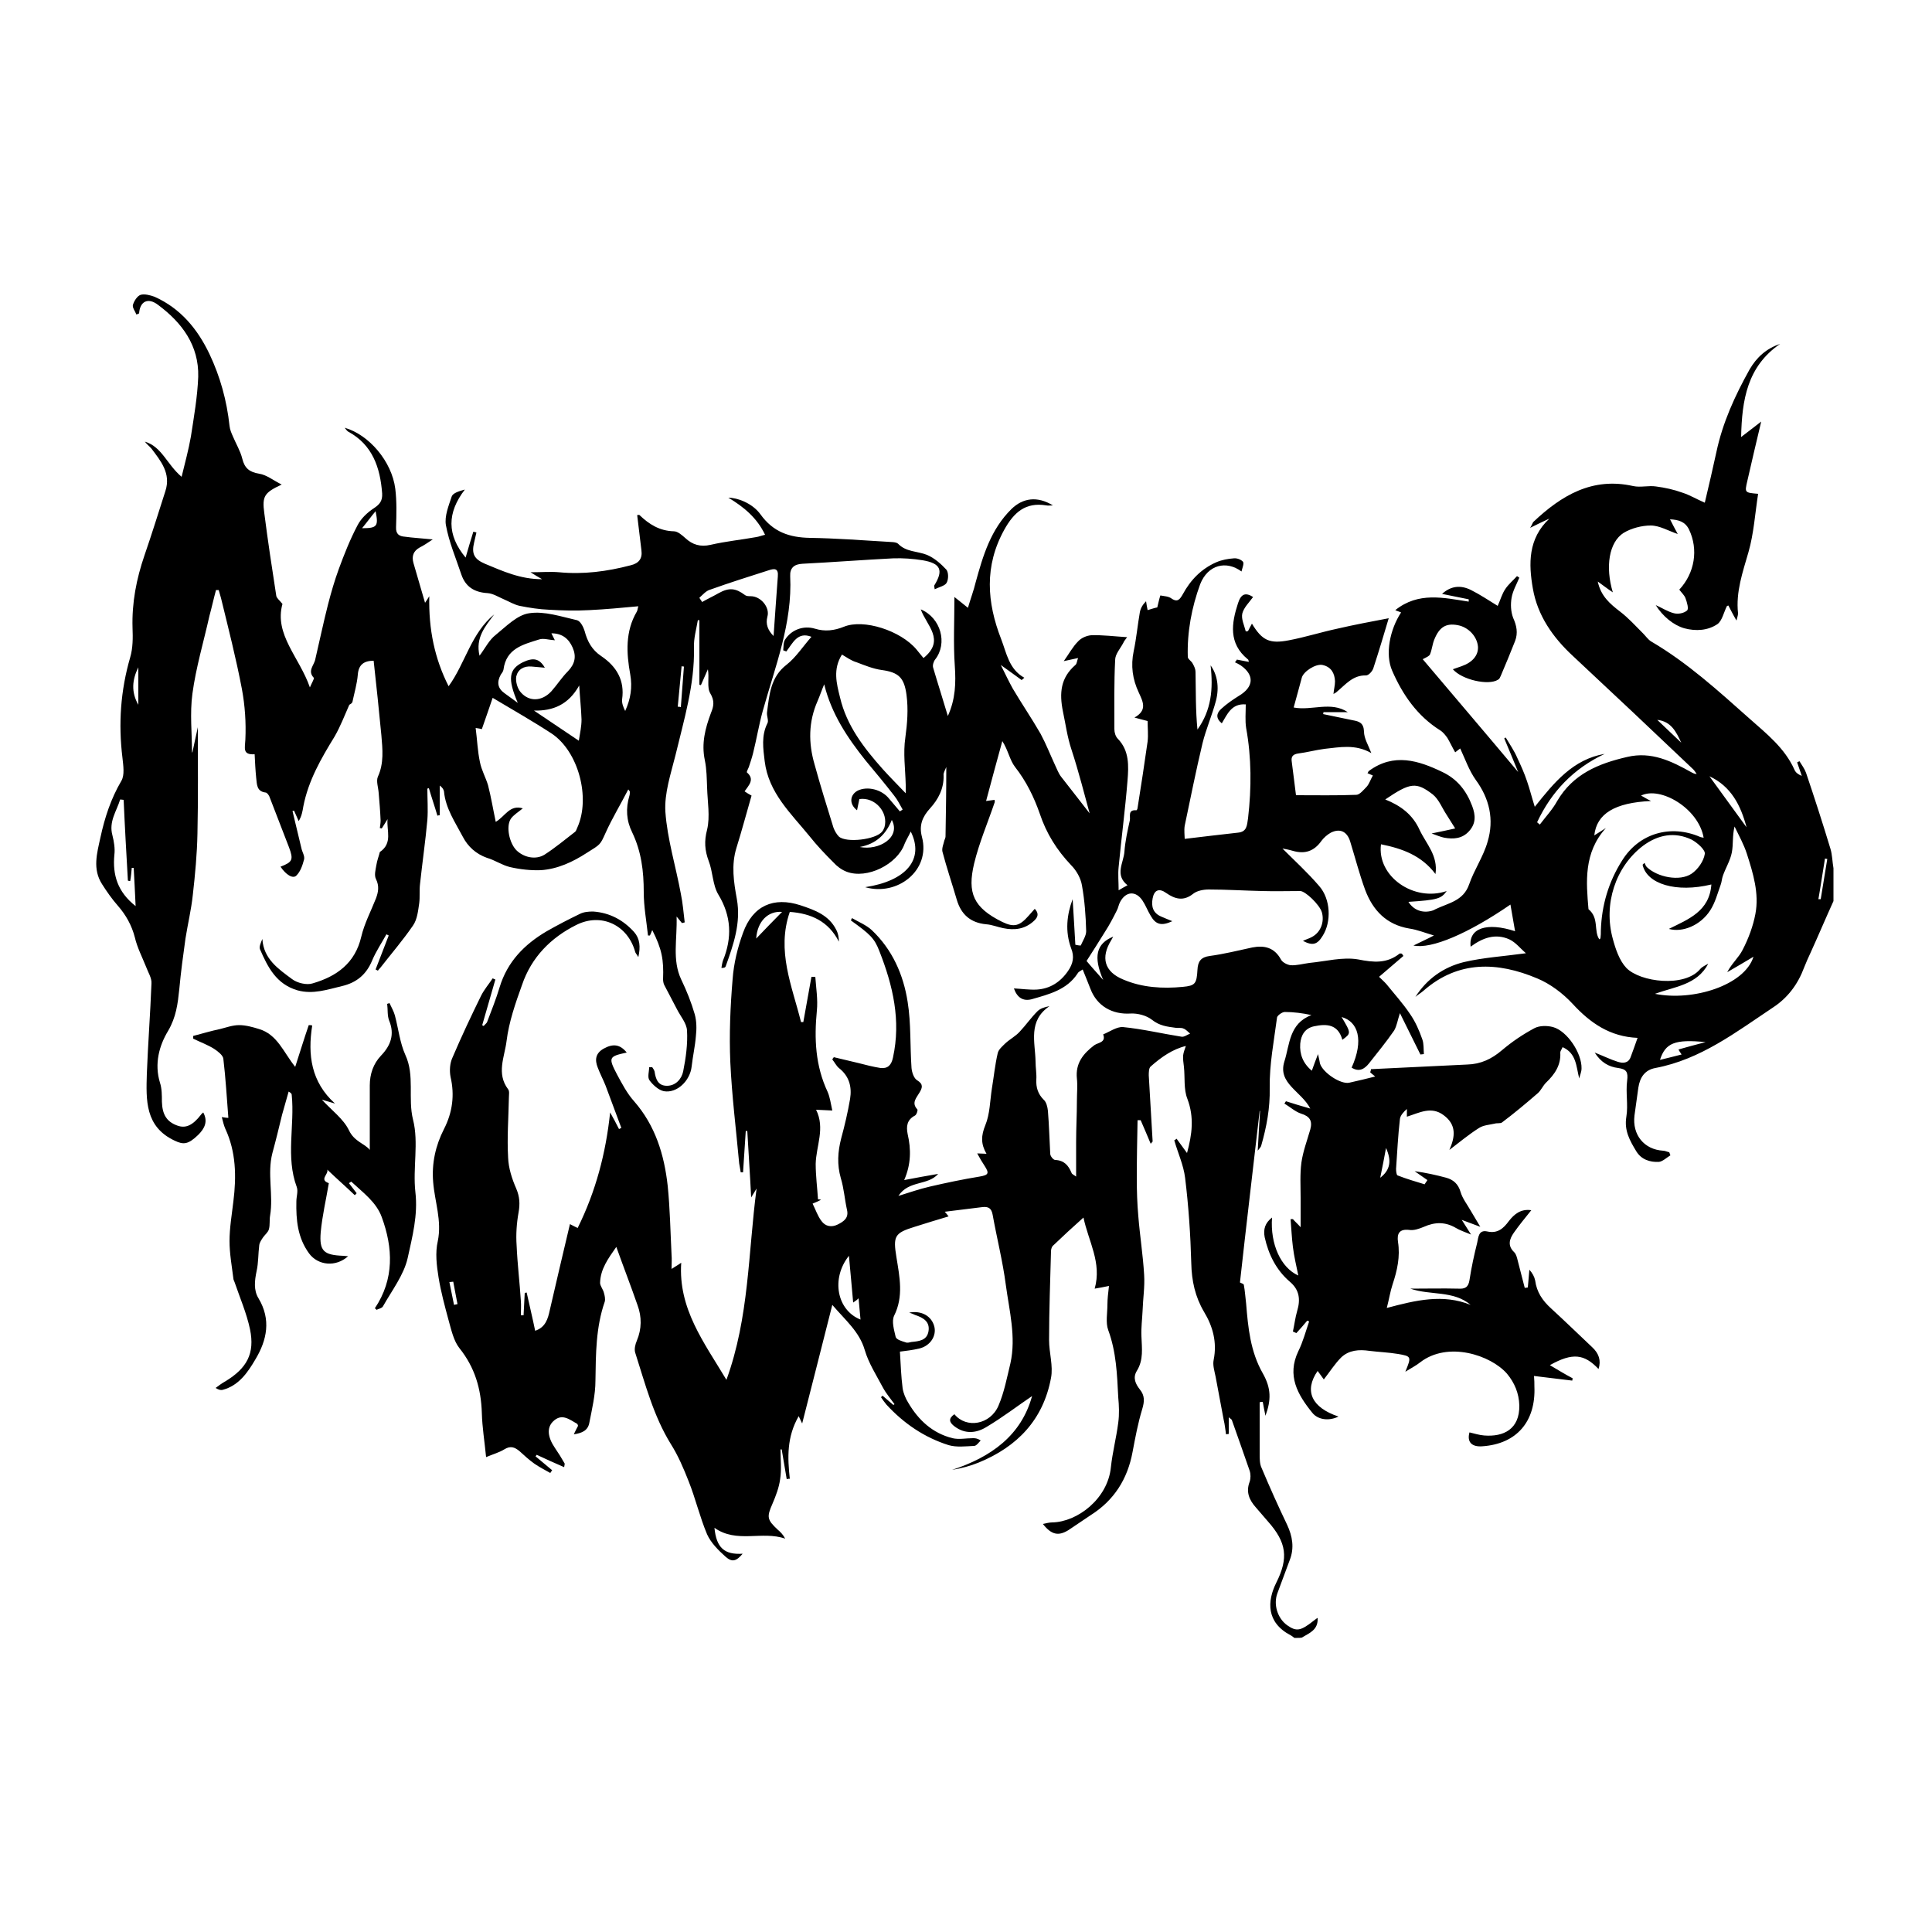 <?xml version="1.0" encoding="utf-8"?>
<!-- Generator: Adobe Illustrator 27.1.0, SVG Export Plug-In . SVG Version: 6.00 Build 0)  -->
<svg version="1.1" id="Calque_1" xmlns="http://www.w3.org/2000/svg" xmlns:xlink="http://www.w3.org/1999/xlink" x="0px" y="0px"
	 viewBox="0 0 500 500" style="enable-background:new 0 0 500 500;" xml:space="preserve">
<g>
	<path d="M335,423.9c-0.3-0.2-0.6-0.5-1-0.7c-6.3-3.3-6.1-8.8-3.7-13.6c3.2-6.4,2.7-10.4-2.2-15.9c-1-1.2-2.1-2.4-3.1-3.6
		c-1.7-1.9-2.6-4-1.6-6.6c0.3-0.9,0.3-2,0-2.9c-1.5-4.4-3.1-8.8-4.6-13.1c-0.1-0.2-0.3-0.3-0.8-0.7c0,1.6,0,3,0,4.3
		c-0.2,0-0.5,0.1-0.7,0.1c-0.2-1.2-0.3-2.5-0.6-3.7c-0.7-3.7-1.4-7.5-2.1-11.2c-0.3-1.5-0.8-3-0.5-4.4c0.9-4.5-0.2-8.6-2.5-12.4
		c-2.3-3.9-3.2-8-3.3-12.6c-0.2-7.4-0.7-14.8-1.6-22.1c-0.4-3.3-1.9-6.5-2.8-9.7c0.2-0.1,0.4-0.2,0.6-0.4c0.9,1.2,1.7,2.3,2.7,3.7
		c1.3-4.8,1.9-9.2,0.1-14c-1-2.5-0.6-5.5-0.9-8.3c-0.1-1-0.3-2-0.2-3c0.1-0.8,0.4-1.5,0.7-2.4c-3.4,0.8-6.4,2.9-9.1,5.3
		c-0.5,0.4-0.5,1.6-0.5,2.3c0.3,5.7,0.7,11.4,1,17.1c0,0.1-0.2,0.2-0.5,0.6c-0.9-2.1-1.7-4.1-2.6-6.1c-0.3,0-0.5,0-0.8,0
		c-0.1,5-0.2,10-0.2,15c0,3.3,0.1,6.6,0.4,9.9c0.4,5,1.2,10,1.5,15.1c0.2,3.1-0.3,6.2-0.4,9.3c-0.1,2.2-0.4,4.4-0.3,6.6
		c0.1,3.1,0.6,6.1-1.2,9c-1.1,1.8-0.3,3.4,0.8,4.8c1.3,1.6,1.2,3.1,0.6,5.1c-1.1,3.6-1.8,7.4-2.5,11.1c-1.3,7-4.8,12.5-10.8,16.3
		c-2,1.3-3.8,2.6-5.8,3.9c-2.6,1.6-4.4,1.2-6.6-1.6c0.9-0.2,1.7-0.4,2.4-0.4c6.5-0.1,14.4-6.1,15.2-14.3c0.4-3.8,1.4-7.6,1.9-11.5
		c0.3-2.2,0.2-4.4,0-6.6c-0.3-5.9-0.5-11.7-2.6-17.4c-0.7-1.9-0.2-4.4-0.2-6.6c0-1.5,0.2-3,0.4-4.8c-1.5,0.3-2.4,0.5-3.7,0.7
		c1.9-6.7-1.6-12.2-2.9-18.4c-2.8,2.5-5.3,4.8-7.8,7.2c-0.4,0.3-0.6,1-0.6,1.5c-0.2,7.7-0.5,15.3-0.5,23c0,3.3,1.1,6.7,0.5,9.8
		c-2,10.8-8.7,17.8-18.7,21.9c-2.2,0.9-4.5,1.5-6.9,1.9c10.1-3.3,17.9-8.9,20.7-19.1c-3.7,2.5-7.6,5.5-11.8,8
		c-2.6,1.6-5.5,1.9-8.2-0.1c-1.5-1.1-1.7-2.1-0.1-3.2c3.1,3.8,9.3,2.7,11.4-2.2c1.5-3.5,2.2-7.3,3.1-11c1.5-6.8-0.3-13.6-1.2-20.3
		c-0.8-6.1-2.3-12-3.4-18.1c-0.3-1.7-1.1-2.2-2.7-2c-3.2,0.4-6.4,0.8-9.7,1.2c0.3,0.3,0.5,0.6,1,1.2c-3.1,0.9-5.9,1.8-8.8,2.7
		c-5.2,1.6-5.6,2.4-4.7,7.9c0.8,5,1.9,10.1-0.6,15.1c-0.7,1.5,0,3.7,0.4,5.5c0.2,0.7,1.6,1.1,2.6,1.4c0.4,0.2,1,0,1.5-0.1
		c2-0.2,4-0.4,4.4-2.8c0.4-2.5-1.4-3.5-3.5-4.2c-0.4-0.2-0.9-0.4-1.5-0.6c3.2-0.6,5.8,0.9,6.5,3.6c0.6,2.4-1,5-3.9,5.7
		c-1.7,0.4-3.4,0.6-5,0.8c0.2,3.3,0.3,6.4,0.7,9.5c0.2,1.3,0.8,2.7,1.5,3.8c2.6,4.4,6.2,7.8,11.4,9.1c1.7,0.4,3.5,0,5.3,0
		c0.5,0,1.1,0,2,0.6c-0.5,0.5-1.1,1.4-1.7,1.4c-2.2,0.1-4.5,0.4-6.6-0.2c-6.3-2-11.6-5.6-16.1-10.5c-0.5-0.6-1-1.3-1.4-1.9
		c0.1-0.1,0.3-0.3,0.4-0.4c0.9,0.8,1.9,1.6,2.8,2.4c0.1-0.1,0.2-0.1,0.3-0.2c-1-1.4-2.2-2.8-3-4.3c-1.7-3.2-3.7-6.3-4.7-9.7
		c-1.4-4.8-5-7.7-8.4-11.7c-2.6,10.4-5.2,20.4-7.8,30.7c-0.3-0.6-0.5-1.1-0.9-1.9c-3.1,5.4-2.9,10.7-2.3,16.2c-0.3,0-0.5,0-0.8,0.1
		c-0.4-2.6-0.9-5.1-1.3-7.7c-0.1,0-0.2,0-0.3,0c0,2.6,0.3,5.2-0.1,7.7c-0.3,2.2-1.1,4.3-2,6.4c-1.5,3.4-1.4,4.1,1.4,6.7
		c0.7,0.6,1.4,1.3,1.9,2.3c-6-2.1-12.5,1.3-18.3-2.8c0.5,5.2,2.6,7,7.3,6.7c-1.6,1.9-2.7,2.3-4.4,0.8c-1.9-1.7-3.8-3.6-4.8-5.8
		c-1.9-4.5-3-9.3-4.8-13.8c-1.3-3.3-2.7-6.6-4.6-9.6c-4.5-7.3-6.6-15.5-9.2-23.6c-0.3-0.9,0-2.2,0.4-3.1c1.3-3.1,1.3-6.2,0.2-9.2
		c-1.7-4.9-3.6-9.8-5.5-15.1c-2.1,3-4.1,5.7-4.2,9.3c0,0.8,0.8,1.7,1,2.6c0.2,0.7,0.4,1.6,0.2,2.3c-2.3,6.6-2.3,13.5-2.4,20.4
		c0,3.7-0.9,7.4-1.6,11c-0.4,2-2,2.6-4,2.9c0.4-0.9,0.8-1.6,1.1-2.2c-0.1-0.2-0.1-0.4-0.2-0.5c-2-1.1-4-2.9-6.3-0.6
		c-1.6,1.6-1.4,4,0.5,6.8c0.9,1.3,1.7,2.6,2.5,4c0.1,0.1,0,0.3-0.1,1c-2.5-1.1-4.8-2.1-7.1-3.2c-0.1,0.1-0.2,0.3-0.3,0.4
		c1.4,1.2,2.9,2.4,4.3,3.6c-0.2,0.2-0.3,0.5-0.5,0.7c-1.4-0.8-2.8-1.5-4.1-2.4c-1.4-1-2.6-2.1-3.8-3.2c-1.3-1.1-2.4-1.5-4-0.5
		c-1.3,0.8-2.8,1.2-4.7,2c-0.4-4.1-1-7.7-1.1-11.4c-0.2-6.3-1.8-11.8-5.8-16.8c-1.5-1.9-2.1-4.7-2.8-7.2c-1-3.7-2-7.4-2.6-11.1
		c-0.5-3.1-0.9-6.4-0.2-9.4c1.1-5.3-0.8-10.2-1.2-15.3c-0.4-4.8,0.6-9.4,2.8-13.7c2.2-4.3,2.8-8.8,1.7-13.5c-0.3-1.6-0.2-3.5,0.5-5
		c2.3-5.4,4.8-10.7,7.4-16c0.8-1.6,2-3,3-4.5c0.2,0.1,0.5,0.2,0.7,0.3c-1.1,3.9-2.3,7.9-3.4,11.8c0.1,0.1,0.2,0.2,0.4,0.2
		c0.3-0.4,0.8-0.7,0.9-1.1c1.1-2.9,2.3-5.9,3.2-8.9c2-6.6,6.4-11.1,12.2-14.5c2.8-1.6,5.7-3.1,8.6-4.5c1-0.5,2.2-0.6,3.4-0.6
		c4.3,0.3,7.8,2.2,10.6,5.3c1.5,1.7,1.7,3.8,1.1,6.5c-0.4-0.7-0.7-1-0.8-1.3c-1.9-7-8.8-10.3-15.3-7c-6.6,3.3-11.6,8.4-14,15.5
		c-1.7,4.7-3.4,9.6-4,14.5c-0.5,4.1-2.7,8.4,0.4,12.5c0.4,0.5,0.2,1.4,0.2,2.2c-0.1,5.2-0.5,10.3-0.2,15.5c0.1,2.7,1,5.5,2.1,8
		c0.9,2.1,1,4,0.6,6.2c-0.5,2.8-0.7,5.7-0.5,8.5c0.2,4.8,0.8,9.6,1.1,14.4c0.1,1.2,0,2.4,0,3.7c0.2,0,0.4,0,0.7,0
		c0.1-1.9,0.2-3.9,0.3-5.8c0.2,0,0.4-0.1,0.5-0.1c0.7,3.2,1.5,6.5,2.2,9.9c2.7-0.9,3.3-3.1,3.8-5.4c1.7-7.3,3.4-14.7,5.2-22.2
		c1,0.5,1.5,0.8,2,1c4.7-9.5,7.3-19.4,8.4-29.9c0.8,1.4,1.6,2.9,2.3,4.3c0.2-0.1,0.4-0.2,0.6-0.3c-1.4-3.7-2.7-7.3-4.1-11
		c-0.6-1.5-1.4-3-2-4.6c-0.8-2-0.6-3.7,1.5-4.9c2.5-1.4,4.3-1.1,6,1c-4.7,1-4.8,1.3-2.5,5.7c1.3,2.4,2.6,4.9,4.4,6.9
		c5.5,6.3,7.8,13.8,8.7,21.9c0.6,5.9,0.7,11.9,1,17.9c0.1,1.1,0,2.1,0,3.6c0.9-0.6,1.5-0.9,2.5-1.6c-0.8,11.9,5.9,20.6,11.7,30.3
		c5.9-16.2,5.6-32.8,7.8-49.5c-0.5,0.8-0.8,1.3-1.4,2.3c-0.3-6.1-0.7-11.7-1-17.2c-0.1,0-0.3,0-0.4,0c-0.2,3.6-0.5,7.1-0.7,10.7
		c-0.2,0-0.4,0-0.6,0c-0.1-0.8-0.3-1.5-0.4-2.3c-0.8-8.8-1.9-17.5-2.3-26.3c-0.3-7.1,0-14.3,0.6-21.4c0.3-4.1,1.3-8.2,2.7-12
		c2.5-7,7.9-9.4,14.9-7.1c3.6,1.2,7.3,2.5,9.2,6.3c0.5,0.9,0.7,2,0.7,3.1c-2.7-5.3-7.2-7.3-12.7-7.7c-3.5,10.1,0.6,19.2,2.9,28.5
		c0.2,0,0.4,0,0.6,0c0.7-3.9,1.4-7.8,2.1-11.7c0.3,0,0.6,0,1,0c0.2,2.9,0.7,5.9,0.4,8.8c-0.7,7.2-0.4,14.2,2.8,21
		c0.6,1.4,0.8,3,1.2,4.8c-1.5-0.1-2.6-0.1-4.2-0.2c2.4,4.8,0,9.4-0.1,14c0,3.1,0.4,6.1,0.6,9.2c0.3,0,0.5,0,0.8,0.1
		c-0.6,0.3-1.2,0.6-2.2,1c0.8,1.6,1.3,3.2,2.3,4.5c1,1.4,2.6,1.7,4.2,0.9c1.6-0.8,2.9-1.7,2.4-3.8c-0.6-2.7-0.8-5.6-1.6-8.2
		c-1-3.5-0.8-6.8,0.1-10.3c0.9-3.3,1.7-6.7,2.3-10.2c0.5-3.1-0.2-5.9-2.9-8c-0.7-0.6-1.1-1.5-1.7-2.2c0.1-0.2,0.2-0.4,0.4-0.6
		c2.1,0.5,4.2,1,6.3,1.5c1.9,0.5,3.9,1,5.8,1.3c1.9,0.2,2.8-0.8,3.2-2.7c2.1-9.6,0-18.6-3.5-27.5c-1.3-3.4-2.4-4.4-7.4-8
		c0.1-0.2,0.2-0.4,0.3-0.6c1.7,1,3.7,1.8,5.1,3.1c5.3,5,8.2,11.5,9.3,18.6c0.9,5.6,0.6,11.4,1,17.1c0.1,1.1,0.6,2.7,1.5,3.2
		c1.6,1,1.3,1.9,0.6,3.1c-0.8,1.4-2.2,2.7-0.6,4.4c0.2,0.2-0.2,1.4-0.6,1.6c-2.1,1.1-2.3,2.8-1.9,4.8c0.9,3.9,0.9,7.8-0.9,11.9
		c3.1-0.6,5.9-1.1,8.8-1.6c-2.7,3.1-7.6,1.6-10.3,5.7c2.9-0.9,5.5-1.8,8.1-2.4c4.3-1,8.6-1.9,12.9-2.6c2.3-0.4,2.6-0.8,1.3-2.8
		c-0.6-0.9-1.2-1.9-1.9-3.2c1,0,1.6,0.1,2.4,0.1c-1.5-2.6-1.4-4.7-0.3-7.4c1.2-2.9,1.2-6.3,1.7-9.5c0.5-3,0.8-6.1,1.5-9.1
		c0.2-1,1.2-1.8,2-2.6c1.2-1.1,2.6-1.8,3.7-3c1.6-1.7,2.9-3.6,4.6-5.3c0.7-0.7,1.9-1.1,3.1-1.3c-5.6,3.8-3.7,9.3-3.6,14.3
		c0,1.6,0.3,3.2,0.2,4.7c-0.1,2,0.4,3.7,1.9,5.2c0.7,0.6,1,1.9,1.1,2.9c0.3,3.7,0.4,7.4,0.6,11.1c0,0.6,0.8,1.6,1.3,1.6
		c2.3,0.1,3.4,1.4,4.2,3.3c0.1,0.4,0.7,0.6,1.2,1c0-3.2,0-6.2,0-9.1c0-3.5,0.2-6.9,0.2-10.4c0-2,0.2-4,0-5.9
		c-0.4-3.9,1.6-6.4,4.5-8.6c1-0.7,3.1-0.7,2.3-2.8c1.7-0.7,3.5-2,5.1-1.9c5.1,0.5,10.1,1.7,15.2,2.5c0.7,0.1,1.4-0.5,2.2-0.8
		c-0.6-0.5-1.1-1.1-1.7-1.3c-0.6-0.3-1.3-0.1-2-0.2c-2.2-0.3-4.2-0.5-6.2-2.1c-1.4-1.1-3.7-1.7-5.5-1.6c-4.7,0.3-8.7-1.9-10.4-6.4
		c-0.6-1.6-1.3-3.2-2-5c-0.6,0.4-1.1,0.6-1.3,1c-2.8,4.3-7.4,5.4-11.9,6.7c-2.3,0.6-3.8-0.5-4.6-2.8c2,0.1,4,0.4,5.9,0.3
		c3.4-0.2,6.1-1.9,8.1-4.8c1.3-1.9,1.7-3.7,0.8-5.9c-1.6-4.4-1.1-8.7,0.4-12.7c0.2,3.7,0.5,7.8,0.7,11.8c0.5,0.1,0.9,0.2,1.4,0.2
		c0.5-1.2,1.4-2.5,1.4-3.7c-0.1-4-0.4-8-1.1-11.9c-0.3-1.8-1.4-3.8-2.8-5.2c-3.7-3.9-6.4-8.2-8.1-13.3c-1.5-4.3-3.5-8.4-6.4-12.1
		c-1.4-1.8-1.8-4.4-3.3-6.7c-1.4,5.1-2.8,10.2-4.2,15.5c0.8-0.1,1.4-0.2,2.2-0.3c0,0.2,0.1,0.5,0,0.7c-1.8,5.3-4,10.4-5.3,15.8
		c-1.8,7.6-0.2,11.4,7.3,15.1c3.1,1.5,4.5,1,6.8-1.6c0.5-0.6,1-1.1,1.6-1.8c1.3,1.4,0.6,2.4-0.3,3.2c-2.3,2.1-5,2.4-7.9,1.8
		c-1.5-0.3-2.9-0.9-4.4-1c-4.1-0.4-6.5-2.6-7.6-6.4c-1.2-4.1-2.6-8.2-3.7-12.4c-0.2-0.9,0.3-2,0.5-2.9c0.1-0.3,0.3-0.7,0.3-1
		c0.1-5.9,0.2-11.9,0.2-18c-0.3,0.8-0.8,1.5-0.7,2.2c0.1,3.4-1.4,6.2-3.5,8.5c-2,2.2-2.9,4.4-2.1,7.4c2.3,8.7-6.4,15.4-14.7,13
		c10.6-1.6,15.4-7.2,11.8-14.4c-0.6,1.3-1.2,2.2-1.6,3.2c-1.9,5.3-9.7,9.2-15,7.2c-1.3-0.5-2.5-1.4-3.4-2.4
		c-2.2-2.2-4.3-4.4-6.2-6.8c-4.8-5.9-10.6-11.2-11.6-19.4c-0.4-3.3-0.9-6.6,0.7-9.8c0.4-0.7-0.2-1.8-0.1-2.8
		c0.6-4.6,0.9-9.2,5.1-12.4c2.4-1.9,4.2-4.7,6.4-7.2c-3.6-1.4-4.8,1.6-6.5,3.8c-0.3-0.1-0.5-0.2-0.8-0.3c0.1-0.9,0-2.1,0.5-2.8
		c1.6-2.5,4.7-3.7,7.7-2.8c2.6,0.8,5,0.5,7.5-0.5c5.1-2.1,14.7,1,18.8,5.9c0.6,0.7,1.1,1.4,1.8,2.2c5.8-4.7,0.7-8.5-0.7-12.6
		c5.2,2.2,7,8.8,3.7,13c-0.4,0.5-0.7,1.5-0.5,2.1c1.2,4.1,2.5,8.1,3.8,12.5c2-4.4,2.1-8.6,1.8-13c-0.4-5.7-0.1-11.5-0.1-17.8
		c1.3,1,2.1,1.7,3.5,2.8c0.7-2.4,1.5-4.5,2-6.6c1.9-6.9,3.9-13.7,9.3-19c2.9-2.8,6.6-3.4,10.7-0.9c-0.8,0-1.2,0.1-1.7,0
		c-5.4-0.9-8.4,1.8-10.9,6.3c-5.2,9.4-4.5,18.8-0.8,28.3c1.4,3.6,2,7.8,6,10c-0.2,0.2-0.5,0.4-0.7,0.6c-1.6-1.2-3.2-2.3-5.4-3.9
		c1.2,2.4,2.1,4.3,3.1,6.1c2.3,3.9,4.9,7.7,7.2,11.7c1.4,2.6,2.5,5.4,3.7,8c0.5,1,0.9,2.2,1.6,3.1c2.7,3.5,5.5,7,7.4,9.5
		c-1.3-4.7-2.8-10.7-4.7-16.5c-1.1-3.3-1.5-6.5-2.2-9.8c-1-4.9-0.6-8.8,3.2-12.1c0.4-0.3,0.4-1,0.7-1.8c-1.3,0.3-2.4,0.5-3.7,0.8
		c1.3-1.8,2.3-3.7,3.7-5.1c0.8-0.9,2.2-1.5,3.4-1.6c3-0.1,6,0.3,9.3,0.5c-0.5,0.7-0.8,1-1,1.5c-0.8,1.5-2.1,2.9-2.1,4.4
		c-0.3,5.9-0.2,11.9-0.2,17.9c0,0.9,0.3,1.9,0.9,2.5c3,3.1,2.8,7,2.5,10.8c-0.6,7.5-1.6,15-2.3,22.4c-0.2,1.9,0,3.8,0,6
		c0.9-0.5,1.5-0.9,2.3-1.3c-3.4-2.7-1-5.8-0.8-8.7c0.2-2.7,0.8-5.4,1.4-8.1c0.2-1-0.6-2.8,1.7-2.6c0.1,0,0.3-0.4,0.3-0.6
		c0.9-5.7,1.8-11.5,2.6-17.2c0.2-1.7,0-3.5,0-5.3c-1.1-0.3-2-0.5-3.4-0.9c3.4-1.9,2.2-4.1,1.1-6.5c-1.6-3.4-2.1-6.9-1.3-10.7
		c0.7-3.3,1-6.7,1.6-10.1c0.2-1,0.7-1.9,1.6-2.8c0.1,0.7,0.2,1.3,0.4,2.3c1-0.3,1.9-0.6,2.5-0.7c0.3-1.2,0.5-2.2,0.8-3.1
		c1,0.2,2.1,0.2,2.9,0.8c1.6,1.1,2.2,0.1,2.9-1.1c2-3.7,4.8-6.6,8.7-8.3c1.4-0.6,3-0.9,4.5-1c0.8-0.1,1.9,0.3,2.4,0.9
		c0.3,0.5-0.2,1.6-0.4,2.5c-3.9-2.9-8.7-1.8-10.7,3.3c-2.2,6-3.4,12.4-3.2,18.8c0,0.6,1,1.1,1.3,1.8c0.4,0.7,0.7,1.4,0.7,2.1
		c0.1,5,0,9.9,0.5,14.9c3.6-5,4.1-10.5,3.4-16.6c1.7,2.3,2.3,5.6,1.4,9.1c-1,3.8-2.6,7.4-3.5,11.1c-1.7,7.1-3.1,14.2-4.6,21.3
		c-0.2,1.2,0,2.6,0,3.4c4.9-0.6,9.3-1.1,13.7-1.6c2.5-0.2,2.4-2,2.7-3.8c0.9-7.8,0.9-15.6-0.5-23.3c-0.3-1.9-0.1-4-0.1-6.1
		c-3.7-0.3-4.8,2.6-6.2,4.9c-1.6-1.3-1.4-2.6-0.2-3.7c1.4-1.3,3-2.4,4.6-3.4c3.9-2.3,4.1-5.4,0.5-7.9c-0.5-0.3-1-0.6-1.5-0.8
		c0.2-0.2,0.4-0.5,0.5-0.7c1,0.2,2,0.4,3.1,0.6c-0.1-0.4-0.1-0.6-0.3-0.7c-5-4.1-4.2-9.3-2.5-14.5c0.8-2.5,2-2.8,3.9-1.6
		c-1,1.4-2.4,2.7-2.8,4.3c-0.3,1.4,0.5,3,0.9,4.6c0.2,0,0.4,0,0.6-0.1c0.3-0.6,0.6-1.2,1-1.9c2.6,4.3,4.5,5.3,9.6,4.3
		c4.2-0.8,8.3-2.1,12.5-3c4.3-1,8.6-1.8,13.3-2.7c-1.3,4.4-2.6,8.7-4,13c-0.3,0.8-1.2,1.8-1.9,1.8c-3.4-0.1-5.3,2.4-7.6,4.3
		c-0.2,0.2-0.5,0.3-0.8,0.5c0.1-1.2,0.4-2.2,0.4-3.3c-0.1-2.1-1-3.7-3.2-4.2c-1.8-0.4-5,1.7-5.4,3.3c-0.7,2.5-1.3,4.9-2.1,7.7
		c4.7,0.9,9.6-1.7,14,1.2c-2.1,0-4.2,0-6.3,0c0,0.2,0,0.4-0.1,0.5c2.6,0.5,5.1,1.1,7.7,1.6c1.7,0.3,2.8,0.7,2.9,2.9
		c0,1.8,1.1,3.5,1.9,5.6c-4.2-2.4-8.2-1.5-12.1-1.1c-2.3,0.3-4.5,0.9-6.8,1.2c-1.4,0.2-1.9,0.8-1.7,2.1c0.4,2.9,0.7,5.7,1.1,8.7
		c5.3,0,10.5,0.1,15.6-0.1c0.9,0,1.9-1.3,2.7-2.1c0.7-0.8,1-1.9,1.6-2.9c-0.5-0.2-0.9-0.4-1.4-0.6c0.2-0.2,0.2-0.5,0.4-0.6
		c6.4-4.7,12.8-2.7,19,0.3c3.8,1.8,6.2,4.8,7.7,8.8c0.9,2.4,1,4.5-0.8,6.5c-1.8,2-4.1,2.1-6.4,1.7c-1-0.2-1.9-0.6-3.3-1.1
		c2.4-0.5,4.4-0.9,6.1-1.3c-0.8-1.3-1.5-2.4-2.2-3.5c-1.2-1.8-2-4-3.6-5.3c-4.3-3.3-5.8-3.1-12.3,1.3c4,1.6,7.1,3.9,8.9,7.9
		c1.7,3.6,4.8,6.6,4.1,11.4c-3.6-4.8-8.6-6.6-14.1-7.7c-1.1,8.3,8.5,15,17,12.1c-1.4,2-2.4,2.3-9.9,2.8c1.3,2.1,3.6,3,6.1,2.3
		c0.3-0.1,0.6-0.2,0.9-0.4c3.3-1.6,7.2-2.1,8.7-6.4c1.3-3.8,3.7-7.2,4.8-11.1c1.7-5.7,0.5-11.1-3.1-16c-1.7-2.4-2.7-5.3-4-8.1
		c-0.4,0.3-0.8,0.6-1.3,1c-0.7-1.2-1.3-2.5-2-3.7c-0.5-0.7-1.1-1.5-1.9-2c-5.9-3.7-9.7-9.2-12.4-15.4c-1.9-4.3-0.6-10.7,2.3-15.1
		c-0.4-0.2-0.9-0.3-1.5-0.6c6-4.8,12.5-3.2,19-2.2c0-0.2,0-0.4,0-0.6c-2.3-0.5-4.6-0.9-6.9-1.4c2.2-2,4.7-2.4,7.5-1
		c2.4,1.2,4.6,2.7,6.9,4.1c0.7-1.5,1.1-3.1,2-4.4c0.8-1.2,2-2.2,3-3.3c0.2,0.1,0.4,0.3,0.6,0.4c-0.7,1.7-1.7,3.4-2,5.2
		c-0.3,1.7-0.2,3.6,0.4,5.2c0.9,2,1.3,3.9,0.5,6c-1.2,3-2.4,6-3.7,9c-0.2,0.4-0.3,0.8-0.7,1c-2.5,1.6-9.4,0-11.7-2.7
		c0.8-0.3,1.5-0.5,2.3-0.8c2.8-1,4.3-2.8,4.2-5c-0.2-2.7-2.5-5.1-5.2-5.6c-3.1-0.6-4.8,0.5-6.1,3.7c-0.5,1.2-0.6,2.6-1.1,3.8
		c-0.1,0.4-0.7,0.7-1.9,1.3c8.2,9.7,16.4,19.3,24.7,29.2c-1.2-3-2.4-5.8-3.6-8.7c0.1-0.1,0.2-0.2,0.4-0.2c1,1.7,2.2,3.4,3,5.3
		c0.9,1.9,1.8,3.9,2.5,6c0.7,2,1.2,4.1,2,6.6c5-6.3,9.9-12.3,18.1-13.7c-8.1,3.8-13.8,9.8-17.5,17.7c0.2,0.2,0.5,0.4,0.7,0.6
		c1.5-2,3.3-3.9,4.5-6.1c4.1-7,10.7-9.7,18.1-11.4c6.3-1.5,11.5,1.1,16.7,4c0.4,0.2,0.7,0.4,1.3,0.4c-0.3-0.4-0.5-0.8-0.9-1.2
		c-10.3-9.8-20.7-19.6-31.1-29.3c-5.2-4.8-9.2-10.5-10.4-17.5c-1.1-6.3-1.3-12.9,4.3-18.1c-1.5,0.7-3,1.4-5,2.4
		c0.5-0.8,0.6-1.2,0.8-1.5c7.3-6.9,15.3-11.7,25.9-9.3c1.9,0.4,4-0.2,5.9,0.1c2.3,0.3,4.6,0.8,6.8,1.6c1.9,0.6,3.7,1.7,5.8,2.6
		c1.1-4.7,2.1-8.9,3-13.1c1.6-7.6,4.8-14.6,8.6-21.4c1.8-3.1,4.3-5.4,7.9-6.6c-8.5,5.8-9.9,14.5-10.1,24.1c1.8-1.4,3.3-2.5,5.2-4
		c-1.3,5.5-2.5,10.5-3.6,15.4c-0.7,3-0.7,3,2.8,3.3c-0.8,5.1-1.1,10.2-2.5,15.1c-1.5,5.2-3.3,10.3-2.7,15.8c0,0.4-0.1,0.8-0.4,1.9
		c-1-1.7-1.5-2.8-2.1-3.9c-0.2,0.1-0.4,0.1-0.4,0.2c-0.8,1.6-1.2,3.7-2.4,4.6c-2.5,1.7-5.6,1.9-8.6,1.1c-2.8-0.8-5.6-3.1-7.4-6
		c1.6,0.7,3.1,1.7,4.7,2.1c1.1,0.3,2.6,0,3.4-0.7c0.5-0.4,0-2.1-0.4-3.2c-0.3-0.8-1.1-1.5-1.6-2.2c4-4.3,5-10.4,2.5-15.6
		c-1-2-2.7-2.5-4.9-2.6c0.7,1.4,1.4,2.7,2,3.8c-2.4-0.8-4.7-2.2-7-2.2c-2.3,0-5,0.7-7,1.9c-3.8,2.4-4.8,8.8-2.8,15.4
		c-1.5-1-2.5-1.8-3.9-2.8c0.8,3.8,3.2,5.8,5.8,7.8c2.1,1.6,4,3.7,5.9,5.6c0.7,0.7,1.3,1.6,2.1,2.1c9.4,5.5,17.4,12.8,25.5,20
		c4.4,3.9,9.1,7.6,11.6,13.2c0.3,0.7,0.9,1.2,1.9,1.6c-0.4-1.2-0.8-2.3-1.2-3.5c0.2-0.1,0.4-0.2,0.6-0.3c0.6,1,1.3,1.9,1.7,3
		c2.2,6.5,4.3,13,6.3,19.6c0.5,1.6,0.5,3.4,0.8,5.1c0,2.8,0,5.7,0,8.5c-2,4.4-3.9,8.9-5.9,13.3c-0.6,1.3-1.2,2.6-1.7,3.9
		c-1.6,4.3-4.2,7.8-8,10.3c-9.6,6.4-18.8,13.5-30.5,15.7c-2.7,0.5-4,2.4-4.4,5.1c-0.3,2.4-0.7,4.8-1,7.2c-0.6,5,2.5,8.8,7.4,9.1
		c0.5,0,1.1,0.3,1.6,0.4c0.1,0.3,0.2,0.5,0.3,0.8c-1,0.6-2,1.6-3,1.7c-2.3,0.1-4.5-0.6-5.8-2.7c-1.7-2.8-3.2-5.4-2.6-9
		c0.5-3-0.2-6.3,0.2-9.3c0.3-2.3-0.2-3-2.3-3.3c-2.5-0.3-4.5-1.5-6.1-4c2.3,0.9,4.1,1.8,6,2.4c1.3,0.4,2.7,0.4,3.3-1.2
		c0.6-1.6,1.2-3.3,1.8-5c-7.1-0.3-12.2-3.8-16.8-8.8c-2.5-2.7-5.8-5.2-9.2-6.6c-10.2-4.3-20.4-4.7-29.4,3.2c-0.7,0.6-1.4,1-2.1,1.6
		c3-4.7,7.3-7.7,12.5-9c5.1-1.2,10.3-1.5,16.1-2.3c-1.4-1.2-2.6-2.8-4.3-3.6c-3.6-1.6-6.9-0.4-10,1.9c-0.6-4.8,4.2-6.4,11.5-4
		c-0.4-2.3-0.8-4.6-1.2-6.9c-10.9,7.5-20.5,11.6-25.1,10.6c1.8-0.9,3.4-1.6,5.3-2.6c-2.4-0.7-4.3-1.5-6.4-1.8
		c-5.9-1-9.4-4.7-11.4-10c-1.5-4.1-2.6-8.4-3.9-12.6c-0.8-2.5-2.6-3.4-5-2.2c-0.9,0.5-1.8,1.3-2.4,2.1c-1.9,2.7-4.3,3.5-7.4,2.6
		c-1-0.3-2.1-0.5-2.7-0.6c3.1,3.1,6.5,6.2,9.5,9.7c3,3.4,3.2,9.3,0.9,12.9c-1.4,2.3-2.6,2.6-5.1,1.3c0.8-0.4,1.6-0.6,2.3-1
		c2.3-1.2,3.3-3.9,2.6-6.4c-0.6-2-4.3-5.5-5.6-5.5c-3.3,0-6.5,0.1-9.8,0c-4.6-0.1-9.3-0.4-13.9-0.4c-1.3,0-3,0.3-4,1.1
		c-2.5,2-4.7,1.4-7-0.2c-1.8-1.3-3.1-0.8-3.5,1.4c-0.4,2.1,0.1,3.8,2.2,4.7c0.9,0.4,1.9,0.8,2.9,1.2c-2.8,1.3-4.3,0.9-5.6-1.4
		c-0.8-1.3-1.3-2.7-2.1-3.9c-1.7-2.6-4.3-2.5-5.8,0.3c-0.4,0.7-0.5,1.6-0.9,2.3c-0.9,1.8-1.9,3.7-3,5.4c-1.6,2.6-3.2,5.1-4.8,7.6
		c1.5,1.8,2.8,3.2,4.3,4.9c-2.6-6-1.8-9.4,2.6-11.2c-0.2,0.4-0.4,0.7-0.5,0.9c-2.8,4.5-1.8,8.2,3.1,10.2c4.9,2.1,10.2,2.4,15.4,1.9
		c3.2-0.3,3.6-0.8,3.8-4.4c0.1-2.2,0.9-3.3,3.2-3.6c3.7-0.5,7.3-1.4,11-2.2c3.1-0.6,5.7,0,7.4,3.1c0.4,0.8,1.7,1.4,2.5,1.5
		c1.6,0.1,3.3-0.4,4.9-0.6c4.2-0.4,8.6-1.6,12.6-0.9c4,0.8,7.4,1.1,10.7-1.5c0.1-0.1,0.4,0,0.6,0c0.1,0.2,0.3,0.4,0.4,0.6
		c-2.1,1.8-4.2,3.6-6.3,5.4c0.7,0.7,1.4,1.3,2,2c2,2.5,4.2,4.9,6,7.6c1.4,2,2.4,4.3,3.2,6.6c0.4,1.1,0.3,2.5,0.4,3.8
		c-0.3,0-0.6,0.1-0.9,0.1c-1.7-3.5-3.5-7-5.3-10.7c-0.6,1.8-0.8,3.3-1.5,4.5c-2,2.9-4.3,5.7-6.5,8.5c-1.2,1.5-2.6,2.3-4.5,1.1
		c3.2-7.1,1.7-11.9-2.6-13.1c2.5,4.2,2.5,4.2,0.2,5.9c-1.1-4-4-4.2-7.3-3.5c-2.4,0.5-3.4,2.3-3.6,4.5c-0.2,2.7,0.7,5.1,3,7
		c0.5-1.4,0.9-2.5,1.6-4.3c0.3,1.3,0.4,1.8,0.5,2.4c0.7,2.4,5.4,5.5,7.6,5c2.3-0.5,4.7-1.1,6.7-1.6c-0.2-0.2-0.8-0.6-1.3-1.1
		c0.1-0.3,0.2-0.5,0.2-0.8c8.3-0.4,16.6-0.8,24.9-1.2c3.5-0.1,6.3-1.4,9-3.7c2.6-2.2,5.4-4.1,8.4-5.7c1.3-0.7,3.3-0.7,4.8-0.3
		c3.7,1,7.5,6.8,7.4,10.7c0,0.9-0.4,1.7-0.6,2.6c-0.8-3.1-0.7-6.5-4.3-8.1c-0.3,0.7-0.6,1-0.6,1.4c0.2,3.3-1.5,5.7-3.7,7.8
		c-0.8,0.8-1.3,2-2.1,2.7c-3,2.6-6.1,5.2-9.3,7.6c-0.4,0.3-1.3,0.1-1.9,0.3c-1.4,0.3-2.9,0.4-4,1.1c-2.7,1.7-5.2,3.8-7.7,5.7
		c1.5-3.4,1.9-6.5-1.5-9c-3.2-2.4-6.3-0.6-9.5,0.4c0-0.8,0-1.4,0-2c-0.9,0.8-1.7,1.7-1.8,2.6c-0.5,4.3-0.7,8.6-1,12.9
		c0,0.6,0.1,1.6,0.4,1.7c2.3,0.9,4.7,1.6,7,2.3c0.2-0.4,0.5-0.7,0.7-1.1c-1.1-0.8-2.2-1.5-3.3-2.3c2.9,0.4,5.6,1,8.2,1.7
		c1.8,0.5,3.1,1.6,3.7,3.7c0.5,1.7,1.7,3.2,2.6,4.8c0.7,1.2,1.5,2.5,2.5,4.2c-1.9-0.7-3.2-1.2-4.8-1.8c0.8,1.3,1.5,2.3,2.4,3.8
		c-1.7-0.7-2.9-1.1-3.9-1.7c-2.7-1.6-5.4-1.6-8.3-0.3c-1.2,0.5-2.6,1-3.8,0.8c-2.6-0.3-3.2,1-2.9,3.1c0.6,3.8-0.2,7.4-1.4,11
		c-0.6,1.8-0.9,3.8-1.5,6.1c7.5-2,14.5-3.7,21.7-0.8c-4.5-3.8-10.4-2.4-15.6-4.2c4.3,0,8.4-0.1,12.4,0c1.7,0.1,2.6-0.3,2.9-2.2
		c0.5-3.3,1.2-6.5,2-9.7c0.3-1.3,0.3-3.4,2.6-2.9c2.7,0.6,4.2-0.8,5.6-2.7c1.4-1.8,3.1-3.2,5.8-2.8c-1.6,2-3.1,3.8-4.5,5.8
		c-1.2,1.7-1.7,3.4,0.1,5.1c0.5,0.5,0.7,1.4,0.9,2.2c0.6,2.3,1.2,4.7,1.8,7c0.3,0,0.5-0.1,0.8-0.1c0.1-1.5,0.3-3.1,0.4-4.6
		c0.8,0.9,1.3,1.8,1.5,2.8c0.4,3,1.9,5.2,4.1,7.2c3.6,3.3,7.1,6.7,10.7,10.1c1.7,1.6,2.3,3.4,1.6,5.6c-3.7-3.9-6.7-4.3-12.6-1
		c2.2,1.3,4,2.4,5.9,3.4c0,0.2-0.1,0.4-0.1,0.6c-3.3-0.4-6.5-0.8-9.9-1.2c0.1,1.1,0.1,1.9,0.1,2.7c0.4,9.1-4.6,14.9-13.5,15.5
		c-2.7,0.2-4-1.1-3.3-3.6c1.3,0.3,2.5,0.7,3.8,0.8c5,0.4,9.2-1.6,9.1-7.8c-0.1-3.1-1.2-5.8-3.2-8.2c-4.2-4.8-15.3-8.5-22.5-2.9
		c-1,0.8-2.2,1.4-3.8,2.4c1.6-3.9,1.6-4-1.9-4.6c-2.4-0.4-5-0.5-7.4-0.8c-2.7-0.4-5.3-0.2-7.3,1.7c-1.7,1.7-3,3.8-4.5,5.7
		c-0.3-0.4-0.9-1.3-1.6-2.2c-3.6,5.2-1.5,9.5,5.4,11.8c-2.4,1.2-5.3,0.9-6.8-1c-3.8-4.7-6.6-9.6-3.6-15.9c1.2-2.4,1.9-5.1,2.8-7.7
		c-0.2-0.1-0.3-0.2-0.5-0.2c-0.9,1.1-1.8,2.1-2.8,3.2c-0.3-0.1-0.6-0.3-0.9-0.4c0.4-1.8,0.6-3.6,1.1-5.3c0.9-3,0.6-5.5-1.9-7.6
		c-3.5-3-5.5-7-6.5-11.5c-0.4-2.1,0.1-3.7,1.9-5.1c-0.5,6.9,2.3,13,6.8,15c-0.5-2.5-1.1-4.9-1.4-7.4c-0.3-2.4-0.4-4.8-0.6-7.2
		c0.2,0,0.4,0,0.6,0c0.5,0.6,1.1,1.1,2,2.1c0-2.9,0-5.3,0-7.6c0-3-0.2-6.1,0.2-9.1c0.4-2.9,1.5-5.8,2.3-8.6c0.6-2.2-0.1-3.4-2.4-4.1
		c-1.5-0.5-2.8-1.7-4.3-2.6c0.1-0.2,0.3-0.4,0.4-0.6c1.9,0.6,3.8,1.2,6.3,1.9c-2.3-4.5-8.5-6.5-6.7-12.2c1.4-4.4,1.2-9.8,7-12
		c-2.3-0.5-4.6-0.8-6.9-0.8c-0.7,0-1.9,0.9-2,1.4c-0.8,6.1-2,12.2-1.9,18.3c0.1,5.2-0.8,10-2.2,14.9c-0.1,0.4-0.4,0.6-0.9,1.3
		c0.2-3.8,0.4-7,0.6-10.3c0,0,0,0-0.1,0c-1.7,14.9-3.5,29.8-5.1,44.4c0.3,0.2,0.9,0.3,1,0.6c0.3,1.6,0.4,3.3,0.6,4.9
		c0.5,6.2,1.1,12.4,4.3,18c2.2,3.9,2.2,6.9,0.7,11c-0.3-1.4-0.5-2.5-0.7-3.6c-0.3,0-0.5,0-0.8,0.1c0,4.5,0,8.9,0,13.4
		c0,1.2,0,2.6,0.5,3.6c2.1,5,4.3,9.9,6.6,14.7c1.4,3,1.9,6,0.7,9.1c-1.1,2.9-2.1,5.7-3.2,8.6c-1.1,2.9,0,6.5,2.5,8.3
		c2.4,1.7,3.5,1.5,6.8-1.1c0.3-0.2,0.6-0.5,1.1-0.8c0.2,3.1-2.1,3.9-3.9,5C337,423.9,336,423.9,335,423.9z M425.1,223.8
		c0.2-0.2,0.3-0.3,0.5-0.5c0.2,0.4,0.3,0.8,0.6,1.1c2.7,2.6,8.5,3.8,11.6,1.7c1.6-1.1,3.1-3.2,3.4-5.1c0.2-1-1.9-2.9-3.4-3.7
		c-4.4-2.1-8.7-1.3-12.6,1.6c-7.1,5.4-10.3,15.1-7.8,24.1c0.7,2.6,1.7,5.6,3.5,7.5c3.6,3.7,15.1,5.1,19.1,0.3c0.5-0.6,1.4-1,2.1-1.4
		c-2.9,5.5-8.6,5.9-13.8,7.8c9.8,2,23.2-2.2,25.5-9.6c-2.2,1.3-4.5,2.7-6.8,4c1.2-2.3,3-3.8,4-5.8c1.5-2.9,2.7-6.1,3.3-9.3
		c1-5.3-0.6-10.5-2.2-15.5c-0.8-2.5-2.1-4.8-3.2-7.1c-0.6,2.4-0.3,4.6-0.7,6.7c-0.4,2.1-1.6,4-2.3,6c-0.3,0.8-0.3,1.6-0.6,2.4
		c-0.8,2.2-1.4,4.6-2.7,6.6c-2.5,3.9-7.2,5.8-10.7,4.8c5-2.5,10.5-4.5,11-11.5C433.8,231.1,426.2,228.8,425.1,223.8z M213.3,177.1
		c-0.6,1.4-1.1,2.9-1.7,4.3c-2.4,5.4-2.4,10.9-0.8,16.4c1.5,5.5,3.2,10.9,4.9,16.4c0.3,0.8,0.8,1.7,1.4,2.3
		c1.9,1.7,9.6,0.8,11.2-1.3c0.3-0.3,0.4-0.7,0.6-1.1c1.1-3.9-2.5-7.9-6.5-7.3c-0.2,0.9-0.4,1.9-0.6,2.9c-2.1-1.6-1.9-4,0.2-5.1
		c2.5-1.2,6.2-0.3,8.1,2.1c0.9,1.1,1.9,2.2,2.8,3.3c0.2-0.2,0.5-0.3,0.7-0.5c-0.7-1.2-1.3-2.5-2.2-3.6c-2.4-3.1-4.9-6.1-7.4-9.1
		C219.3,190.9,215.2,184.8,213.3,177.1z M217.9,169.4c-2.4,3.8-1.4,7.5-0.5,11.1c1.7,7.3,6.2,13.1,11.1,18.6c1.8,2,3.7,3.9,5.9,6.2
		c0-1.2,0-1.7,0-2.2c-0.1-4.1-0.7-8.2-0.1-12.2c0.5-3.7,0.8-7.3,0.3-11.1c-0.6-4.4-2-5.8-6.4-6.4c-2.2-0.3-4.4-1.2-6.5-2
		C220.3,171,219.1,170.1,217.9,169.4z M413.9,243.1c0.1-0.1,0.3-0.2,0.3-0.3c0.1-0.7,0.1-1.3,0.1-2c0.2-6.5,2-12.6,5.5-18.1
		c4.4-7.1,12.6-9.4,20.2-6.1c0.2,0.1,0.5,0.1,0.9,0.2c-1.3-7.6-11.2-13.4-16.2-10.9c0.8,0.4,1.5,0.9,2.6,1.4
		c-9.4,0.4-14.1,3.3-14.7,8.9c1-0.6,2-1.3,3-1.9c-5.8,6.4-5.1,14-4.5,21C413.9,237.6,412.4,240.9,413.9,243.1z M220.8,337.1
		c-0.4-4.2-0.7-8.1-1.1-12.1c-4.7,5.9-3.1,14.1,3,16.5c-0.2-1.8-0.3-3.6-0.5-5.5C221.9,336.3,221.7,336.5,220.8,337.1z M452,214.1
		c-1.5-5.7-4-10.6-9.6-13.2C445.6,205.3,448.8,209.7,452,214.1z M441.4,269.7c-7.9-0.8-10.4,0.2-11.8,4.6c2-0.5,3.7-0.9,5.6-1.4
		c-0.3-0.5-0.6-0.8-0.8-1.3C436.5,271,438.7,270.4,441.4,269.7z M230.8,212.2c-1.5,3.7-4,6.2-8.3,7
		C227.5,220.2,233.2,216.7,230.8,212.2z M202.4,236c-3.6-0.3-6.4,2.4-6.7,6.9C198,240.5,200.3,238.1,202.4,236z M357.2,304.8
		c2.6-2,3-4.4,1.5-7.7C358.2,299.7,357.8,302,357.2,304.8z M428.9,186.3c2.1,2,4.1,3.9,6.2,5.9C433.8,189.4,432.5,186.7,428.9,186.3
		z M470.6,232.7c0.2,0,0.4,0,0.6,0c0.6-3.5,1.1-6.9,1.7-10.4c-0.2,0-0.4-0.1-0.6-0.1C471.7,225.8,471.2,229.3,470.6,232.7z
		 M117.3,331.7c-0.3,0-0.6,0.1-1,0.1c0.4,2,0.8,3.9,1.2,5.9c0.3-0.1,0.6-0.1,0.9-0.2C118,335.6,117.7,333.7,117.3,331.7z"/>
	<path d="M49.8,194.7c0.4-2,0.9-4.1,1.4-6.5c0,9.5,0.1,18.5-0.1,27.5c-0.1,5.3-0.6,10.6-1.2,15.9c-0.4,3.8-1.3,7.5-1.9,11.3
		c-0.6,4.3-1.2,8.7-1.6,13.1c-0.4,3.8-0.8,7.2-2.9,10.8c-2.3,3.8-3.6,8.5-2.1,13.4c0.5,1.5,0.5,3.3,0.5,4.9c0.1,3.3,1.2,5.2,4,6.2
		c2.2,0.8,4-0.1,6.1-2.8c0.1-0.2,0.3-0.3,0.6-0.6c1.3,2.4,0.3,4.2-1.3,5.8c-2.6,2.5-3.8,2.6-6.1,1.5c-7.7-3.6-7.4-10.5-7.2-17.3
		c0.3-7.8,0.9-15.6,1.2-23.4c0.1-1.4-0.9-2.9-1.4-4.3c-1-2.5-2.3-5-2.9-7.6c-0.8-3.1-2.3-5.8-4.4-8.2c-1.5-1.7-2.9-3.7-4.1-5.6
		c-2.5-3.9-1.3-8-0.4-12.1c1.1-5.1,2.7-10,5.4-14.6c0.9-1.5,0.5-4,0.3-5.9c-1.1-8.9-0.5-17.5,2-26.1c0.7-2.4,0.7-5,0.6-7.6
		c-0.2-6.5,1-12.7,3.1-18.8c1.9-5.5,3.6-11,5.4-16.6c1.5-4.6-1.2-7.8-3.6-11c-0.5-0.6-1.2-1.1-1.7-1.8c4.4,1.3,5.7,5.9,9.5,9.1
		c0.9-3.7,1.8-7,2.4-10.4c0.8-5.2,1.7-10.3,1.9-15.5c0.2-8.1-4.2-14-10.4-18.6c-2.6-2-4.7-0.9-4.9,2.2c-0.2,0.1-0.4,0.2-0.7,0.3
		c-0.3-0.8-1.1-1.8-0.9-2.5c0.3-1,1.1-2.3,2-2.6c1-0.3,2.5,0.1,3.6,0.5c6.7,3,11.1,8.3,14.2,14.8c2.8,5.9,4.5,12.1,5.2,18.6
		c0.1,1,0.5,1.9,0.9,2.8c0.8,1.9,1.9,3.7,2.4,5.7c0.6,2.5,1.9,3.5,4.4,3.9c1.9,0.3,3.6,1.7,5.8,2.8c-4.5,2.1-5.1,3-4.5,7.4
		c0.9,7.1,2,14.3,3.1,21.4c0.1,0.6,0.8,1.1,1.6,2.1c-2.2,7.9,4.4,13.8,7.1,21.6c0.5-1.2,1.2-2.3,1-2.5c-1.7-1.8,0.1-3.2,0.4-4.8
		c1.1-4.7,2.1-9.5,3.3-14.2c0.8-3.1,1.7-6.2,2.8-9.2c1.4-3.8,2.9-7.6,4.8-11.2c0.9-1.8,2.6-3.4,4.3-4.5c1.5-1,2.2-1.9,2.1-3.8
		c-0.5-6.7-2.5-12.6-8.8-16c-0.3-0.2-0.5-0.5-0.9-1c6.3,1.8,12.2,8.7,13.1,15.8c0.4,3.3,0.3,6.6,0.2,9.9c-0.1,1.9,0.9,2.4,2.3,2.5
		c2.1,0.3,4.3,0.4,7.2,0.7c-1.5,1-2.4,1.6-3.4,2.1c-1.6,0.9-2.1,2.2-1.6,4c1,3.5,2,6.9,3,10.3c0.1-0.1,0.4-0.6,1.1-1.7
		c-0.2,8.6,1.4,16.2,5,23.3c4.3-5.9,5.8-13.7,11.8-18.6c-2.3,3.1-4.9,6-3.8,10.7c1.5-2,2.5-4.1,4.2-5.4c2.7-2.2,5.6-5.2,8.7-5.6
		c3.9-0.6,8.3,0.9,12.3,1.8c0.9,0.2,1.7,1.8,2,2.8c0.7,2.7,1.9,4.9,4.3,6.5c4,2.7,6.1,6.3,5.4,11.2c-0.1,1,0.3,2,0.8,3
		c1.4-3.1,1.9-6.1,1.3-9.5c-1-5.5-1.3-11.1,1.7-16.2c0.2-0.3,0.2-0.8,0.4-1.4c-4.3,0.4-8.5,0.8-12.7,1c-3.5,0.2-7,0.1-10.4-0.1
		c-2.5-0.1-5.1-0.5-7.6-1c-1.4-0.3-2.7-1.1-4.1-1.7c-1.4-0.6-2.8-1.5-4.2-1.6c-3.4-0.2-5.7-1.6-6.8-4.8c-1.4-4.2-3.2-8.4-4-12.8
		c-0.4-2.3,0.7-5,1.5-7.4c0.3-0.9,1.9-1.4,3.4-1.8c-4.6,6-4.7,11.7,0.2,17.6c0.7-2.4,1.3-4.5,2-6.7c0.3,0.1,0.5,0.1,0.8,0.2
		c-0.2,0.9-0.4,1.7-0.6,2.6c-0.7,2.9,0,4.3,2.8,5.5c4.6,1.9,9.1,4,14.8,4c-1.1-0.6-1.7-1-3-1.8c2.9,0,5.2-0.2,7.4,0
		c6.3,0.6,12.4-0.2,18.5-1.8c2.1-0.5,3.1-1.7,2.8-3.9c-0.4-3-0.7-6.1-1.1-9.1c0.3,0,0.5-0.1,0.6,0c2.5,2.4,5.2,4.1,8.9,4.2
		c1,0,2.1,1,2.9,1.7c1.9,1.8,4,2.4,6.6,1.8c3.9-0.9,7.9-1.3,11.8-2c0.7-0.1,1.4-0.4,2.3-0.6c-2.1-4.4-5.5-7.2-9.5-9.6
		c2.3,0,6.2,1.4,8.3,4.3c3.3,4.6,7.5,6,12.8,6.1c6.6,0.1,13.3,0.6,19.9,1c1,0.1,2.3,0,2.9,0.5c2.1,2.2,5,1.9,7.5,2.9
		c1.9,0.8,3.6,2.3,5,3.8c0.6,0.7,0.6,2.5,0.1,3.4c-0.4,0.8-1.9,1.1-3.1,1.7c-0.1-0.8-0.2-0.9-0.1-1c2.4-3.9,1.7-5.7-3-6.5
		c-2.5-0.4-5.1-0.6-7.7-0.5c-7.8,0.4-15.6,1-23.4,1.4c-2.2,0.1-3.3,1.1-3.2,3.2c0.6,12.2-3.9,23.4-7.1,34.9c-1,3.6-1.6,7.3-2.5,10.9
		c-0.3,1.2-0.7,2.4-1.1,3.6c-0.2,0.5-0.6,1.2-0.5,1.4c2.1,1.8,0.5,3.3-0.6,4.9c0.6,0.4,1.2,0.8,1.8,1.1c-1.3,4.5-2.5,9-3.9,13.5
		c-1.4,4.5-0.7,8.9,0.1,13.3c1.1,6.2-0.9,11.8-2.9,17.4c-0.1,0.3-0.4,0.4-1.1,0.4c0.1-0.6,0.2-1.3,0.4-1.9
		c2.4-5.9,2.2-11.5-1.2-17.1c-1.5-2.5-1.4-5.9-2.5-8.7c-1-2.7-1.2-5.1-0.4-8.1c0.8-3.4,0.1-7.2,0-10.8c-0.1-2.4-0.1-4.8-0.6-7.2
		c-0.9-4.3,0.1-8.2,1.6-12.2c0.7-1.7,1-3.1-0.2-5.1c-0.9-1.5-0.2-4-0.6-6.2c-0.6,1.4-1.2,2.7-1.8,4.1c-0.1,0-0.2,0-0.4-0.1
		c0-5.6,0-11.2,0-16.7c-0.1,0-0.3,0-0.4,0c-0.4,2.4-1.1,4.7-1,7.1c0.2,9.6-2.6,18.7-4.8,27.9c-1.2,4.8-2.9,9.8-2.6,14.6
		c0.5,7.1,2.7,14.1,4,21.2c0.5,2.4,0.7,4.9,1,7.4c-0.2,0.1-0.5,0.1-0.7,0.2c-0.3-0.4-0.6-0.7-1.4-1.7c0.2,5.9-1.2,11.2,1.2,16.3
		c1.4,2.9,2.6,5.9,3.5,9c0.5,1.8,0.5,3.8,0.3,5.6c-0.2,2.6-0.8,5.2-1.1,7.9c-0.4,3.7-3.8,7-7.2,6.4c-1.4-0.3-2.8-1.6-3.7-2.8
		c-0.6-0.8-0.1-2.3-0.1-3.4c0.3,0,0.5,0,0.8,0c0.2,0.3,0.5,0.7,0.6,1.1c0.3,2,0.9,3.7,3.2,3.7c2.3,0,3.8-1.8,4.2-3.7
		c0.7-3.5,1.2-7.1,1-10.6c-0.1-1.9-1.7-3.7-2.6-5.5c-1.1-2.1-2.2-4.2-3.3-6.3c-0.2-0.4-0.3-1-0.3-1.5c0.2-5-0.3-7.8-2.8-12.7
		c-0.2,0.5-0.4,1-0.6,1.4c-0.2,0-0.4,0-0.5,0c-0.4-3.7-1.1-7.5-1.1-11.2c0-5.4-0.6-10.5-3-15.5c-1.5-3-1.7-6.2-0.7-9.5
		c0.1-0.3,0.1-0.7,0.1-1c0-0.1-0.1-0.2-0.4-0.6c-2,3.9-4.2,7.5-5.9,11.3c-1.4,3.1-1.3,2.9-4.8,5.1c-3.7,2.4-7.6,4.2-11.9,4.5
		c-2.6,0.1-5.4-0.2-8-0.8c-2.1-0.5-3.9-1.8-6-2.4c-2.8-1-4.9-2.9-6.2-5.4c-2-3.8-4.5-7.4-4.9-11.8c-0.1-0.5-0.4-1-1.1-1.5
		c0,2.6,0,5.1,0,7.7c-0.2,0-0.4,0-0.6,0.1c-0.7-2.4-1.5-4.7-2.2-7.1c-0.1,0-0.2,0-0.4,0.1c0,2.7,0.2,5.4,0,8.1
		c-0.5,5.5-1.3,11-1.9,16.6c-0.2,1.6,0,3.3-0.2,4.9c-0.3,2-0.5,4.2-1.6,5.8c-2.6,3.8-5.7,7.4-8.5,11c-0.2,0.2-0.4,0.4-0.6,0.7
		c-0.2-0.1-0.4-0.2-0.6-0.3c1.1-2.9,2.3-5.9,3.4-8.8c-0.2-0.1-0.4-0.2-0.6-0.3c-1.2,2.2-2.7,4.4-3.7,6.8c-1.5,3.6-4,5.7-7.8,6.6
		c-3.8,0.9-7.5,2.2-11.5,1.1c-5.5-1.6-7.7-6-9.7-10.6c-0.3-0.7,0.2-1.7,0.6-2.7c0.3,5.2,4.2,7.8,7.7,10.4c1.3,1,3.8,1.6,5.3,1.1
		c6.2-1.8,11-5.2,12.6-12.1c0.8-3.4,2.5-6.6,3.8-9.9c0.6-1.6,0.9-3.2,0-5c-0.5-1-0.1-2.4,0.1-3.6c0.2-1.3,0.7-2.5,0.9-3.4
		c3.4-2.3,1.7-5.6,2-8.5c-0.5,0.8-1,1.6-1.5,2.4c-0.2,0-0.3-0.1-0.5-0.1c0.1-0.7,0.2-1.3,0.2-2c-0.1-2.4-0.3-4.7-0.5-7.1
		c-0.1-1.4-0.7-3.1-0.2-4.2c1.6-3.5,1.2-7.1,0.9-10.7c-0.6-6.4-1.3-12.9-2-19.3c-2.5,0-3.9,1-4.1,3.6c-0.2,2.4-0.9,4.7-1.4,7.1
		c-0.1,0.3-0.6,0.6-0.8,0.7c-1.2,2.7-2.3,5.6-3.8,8.2c-3.5,5.7-6.8,11.4-8.1,18.1c-0.2,1.2-0.4,2.5-1.2,3.8
		c-0.4-0.9-0.8-1.8-1.2-2.7c-0.1,0-0.3,0.1-0.4,0.1c0.8,3.2,1.5,6.4,2.3,9.6c0.2,1,0.9,2,0.7,2.9c-0.4,1.5-0.9,3.1-2,4.2
		c-0.9,0.9-2.7-0.2-4.1-2.3c3.1-1.2,3.4-1.8,2.2-5c-1.7-4.4-3.4-8.8-5.1-13.2c-0.2-0.4-0.6-1-1-1c-2.3-0.3-2.2-2.1-2.4-3.8
		c-0.2-2-0.3-4-0.4-6.1c-3.2,0.2-2.5-1.6-2.4-3.8c0.2-4.4-0.1-8.8-0.9-13.1c-1.5-7.9-3.5-15.7-5.4-23.5c-0.2-0.7-0.4-1.4-0.6-2.1
		c-0.2,0-0.4,0-0.7,0c-0.6,2.2-1.1,4.5-1.7,6.7c-1.5,6.7-3.5,13.4-4.4,20.1c-0.7,5.1-0.1,10.4-0.1,15.6
		C49.5,194.7,49.6,194.7,49.8,194.7z M135.3,209.2c-1.2,1-2.4,1.7-3.1,2.7c-1.3,2-0.4,6.2,1.4,8.1c1.9,1.9,5,2.6,7.3,1.2
		c2.8-1.8,5.3-3.9,7.9-5.9c0.3-0.2,0.4-0.7,0.6-1.1c3.5-7.7,0.3-19.8-6.7-24.4c-4.9-3.2-10-6.1-15.2-9.2c-0.9,2.6-1.8,5.3-2.8,8.1
		c-0.4-0.1-0.8-0.2-1.6-0.3c0.4,3.1,0.5,6,1.1,8.8c0.4,2.1,1.5,4,2.1,6c0.8,3.1,1.3,6.2,2,9.5C130.8,211.2,131.9,208.2,135.3,209.2z
		 M141,172.8c-1.2-0.1-2.3-0.2-3.4-0.3c-2.1-0.2-3.6,0.8-4,2.6c-0.2,1.3,0.3,3.1,1.2,4.1c2.2,2.5,5.5,2.3,7.9-0.3
		c1.5-1.7,2.7-3.6,4.3-5.2c1.8-1.9,2.2-3.8,1.2-6.1c-1-2.3-2.7-3.7-5.5-3.7c0.3,0.6,0.6,1.2,0.9,1.8c-1.6-0.1-3-0.6-4.1-0.2
		c-4.1,1.3-8.5,2.3-9.2,7.8c-0.1,0.5-0.4,0.9-0.7,1.3c-1.1,2-0.8,3.6,1.1,4.9c1,0.7,1.9,1.4,3.3,2.4c-2.7-6.3-2.3-8.7,1.3-10.5
		C138,170.1,139.6,170.4,141,172.8z M181,154.7c0.2,0.4,0.5,0.7,0.7,1.1c1.4-0.8,2.9-1.5,4.3-2.3c2.7-1.5,4.4-1.3,6.8,0.5
		c0.4,0.3,1,0.3,1.5,0.3c2.6,0,5,2.9,4.3,5.3c-0.5,1.9,0.1,3.5,1.6,5c0.4-5.4,0.7-10.4,1.1-15.4c0.2-2.2-0.9-2.1-2.4-1.6
		c-5,1.6-10.1,3.2-15.1,5C182.7,152.9,181.9,153.9,181,154.7z M32,207c-0.3,0-0.6-0.1-0.9-0.1c-0.9,3-3,5.7-2,9.3
		c0.4,1.6,0.7,3.4,0.5,5c-0.5,5.2,0.8,9.6,5.5,13.3c-0.2-3.7-0.3-6.8-0.5-9.9c-0.2,0-0.3,0-0.5,0c-0.1,1.1-0.2,2.3-0.4,3.4
		c-0.2,0-0.4,0-0.6-0.1C32.7,220.9,32.3,214,32,207z M149.9,177.4c-2.8,5-6.8,6.6-11.7,6.5c4,2.7,8,5.4,11.6,7.8
		c0.3-1.9,0.7-3.7,0.7-5.5C150.4,183.4,150.1,180.7,149.9,177.4z M35.8,182.4c0-3.2,0-6.5,0-9.7C34.2,175.9,33.9,179.1,35.8,182.4z
		 M97.2,132.3c-1.1,1.3-2.1,2.7-3.5,4.4C97.6,136.7,98,136.2,97.2,132.3z M175.4,182.9c0.3,0,0.5,0,0.8,0.1c0.3-3.5,0.5-7,0.8-10.5
		c-0.2,0-0.4,0-0.6-0.1C176.1,175.9,175.7,179.4,175.4,182.9z"/>
	<path d="M97,338.6c5.1-7.6,4.7-15.7,1.8-23.6c-1.4-3.9-4.9-6.4-7.9-9.2c-0.2,0.1-0.4,0.3-0.6,0.4c0.7,0.9,1.3,1.7,2,2.6
		c-0.2,0.2-0.3,0.4-0.5,0.5c-2.3-2.2-4.7-4.3-7.1-6.6c0.4,1.2-2.2,2.6,0.4,3.5c-0.7,4.2-1.7,8.4-2.1,12.7c-0.4,4.9,0.8,5.9,5.8,6.1
		c0.4,0,0.7,0.1,1.3,0.1c-3.2,2.9-7.8,2.4-10.1-0.7c-3-4.1-3.4-8.7-3.3-13.5c0-1.2,0.5-2.6,0.1-3.7c-2.9-7.8-0.5-15.9-1.3-23.8
		c0-0.3-0.1-0.5-0.8-0.9c-0.6,2-1.1,4-1.7,6c-0.8,3.3-1.6,6.6-2.5,9.9c-1.4,5.4,0.3,10.8-0.6,16.2c-0.2,1.1,0,2.4-0.3,3.5
		c-0.2,0.8-1,1.4-1.5,2.1c-0.4,0.6-0.9,1.3-1,2c-0.3,2.3-0.2,4.6-0.7,6.8c-0.5,2.4-0.8,4.9,0.5,7c3.3,5.5,2.2,10.8-0.8,15.8
		c-2,3.4-4.3,6.8-8.5,7.9c-0.5,0.1-1,0-1.8-0.5c0.8-0.6,1.6-1.2,2.5-1.7c5.6-3.4,7.7-7.2,6.4-13.5c-0.9-4.2-2.6-8.1-4-12.2
		c-0.1-0.3-0.3-0.6-0.3-0.9c-0.4-3.2-1-6.5-1-9.7c0-3.4,0.6-6.9,1-10.3c0.8-6.4,0.7-12.8-2.1-18.8c-0.4-0.9-0.6-1.9-0.9-3
		c0.7,0.1,1.2,0.2,1.7,0.2c-0.4-5.1-0.7-10.3-1.3-15.3c-0.1-0.9-1.4-1.9-2.3-2.5c-1.7-1.1-3.7-1.8-5.5-2.7c0-0.2,0-0.5,0-0.7
		c2.3-0.6,4.6-1.3,7-1.8c1.6-0.4,3.2-1,4.9-1c1.7,0,3.5,0.5,5.1,1c4.8,1.4,6.4,6.1,9.4,9.8c1.2-3.7,2.3-7.3,3.5-10.8
		c0.3,0,0.6,0,0.9,0.1c-1.2,7.6-0.3,14.6,5.9,20.2c-1-0.3-2-0.6-3.4-1c2.6,2.8,5.6,5,7,7.9c1.4,3,4.2,3.5,5.4,5.1c0-5.3,0-11,0-16.7
		c0-2.9,0.9-5.6,2.9-7.7c2.5-2.6,3.6-5.5,2.1-9.1c-0.5-1.3-0.3-2.8-0.5-4.3c0.2-0.1,0.4-0.1,0.6-0.2c0.5,1.1,1.1,2.1,1.4,3.2
		c0.9,3.4,1.3,7.1,2.7,10.2c2.5,5.4,0.6,11.2,2,16.8c1.5,5.9-0.1,12.5,0.6,18.7c0.7,6-0.8,11.6-2,17.1c-1,4.4-4.1,8.4-6.4,12.5
		c-0.3,0.5-1.1,0.6-1.7,0.9C97.4,338.8,97.2,338.7,97,338.6z"/>
</g>
</svg>
